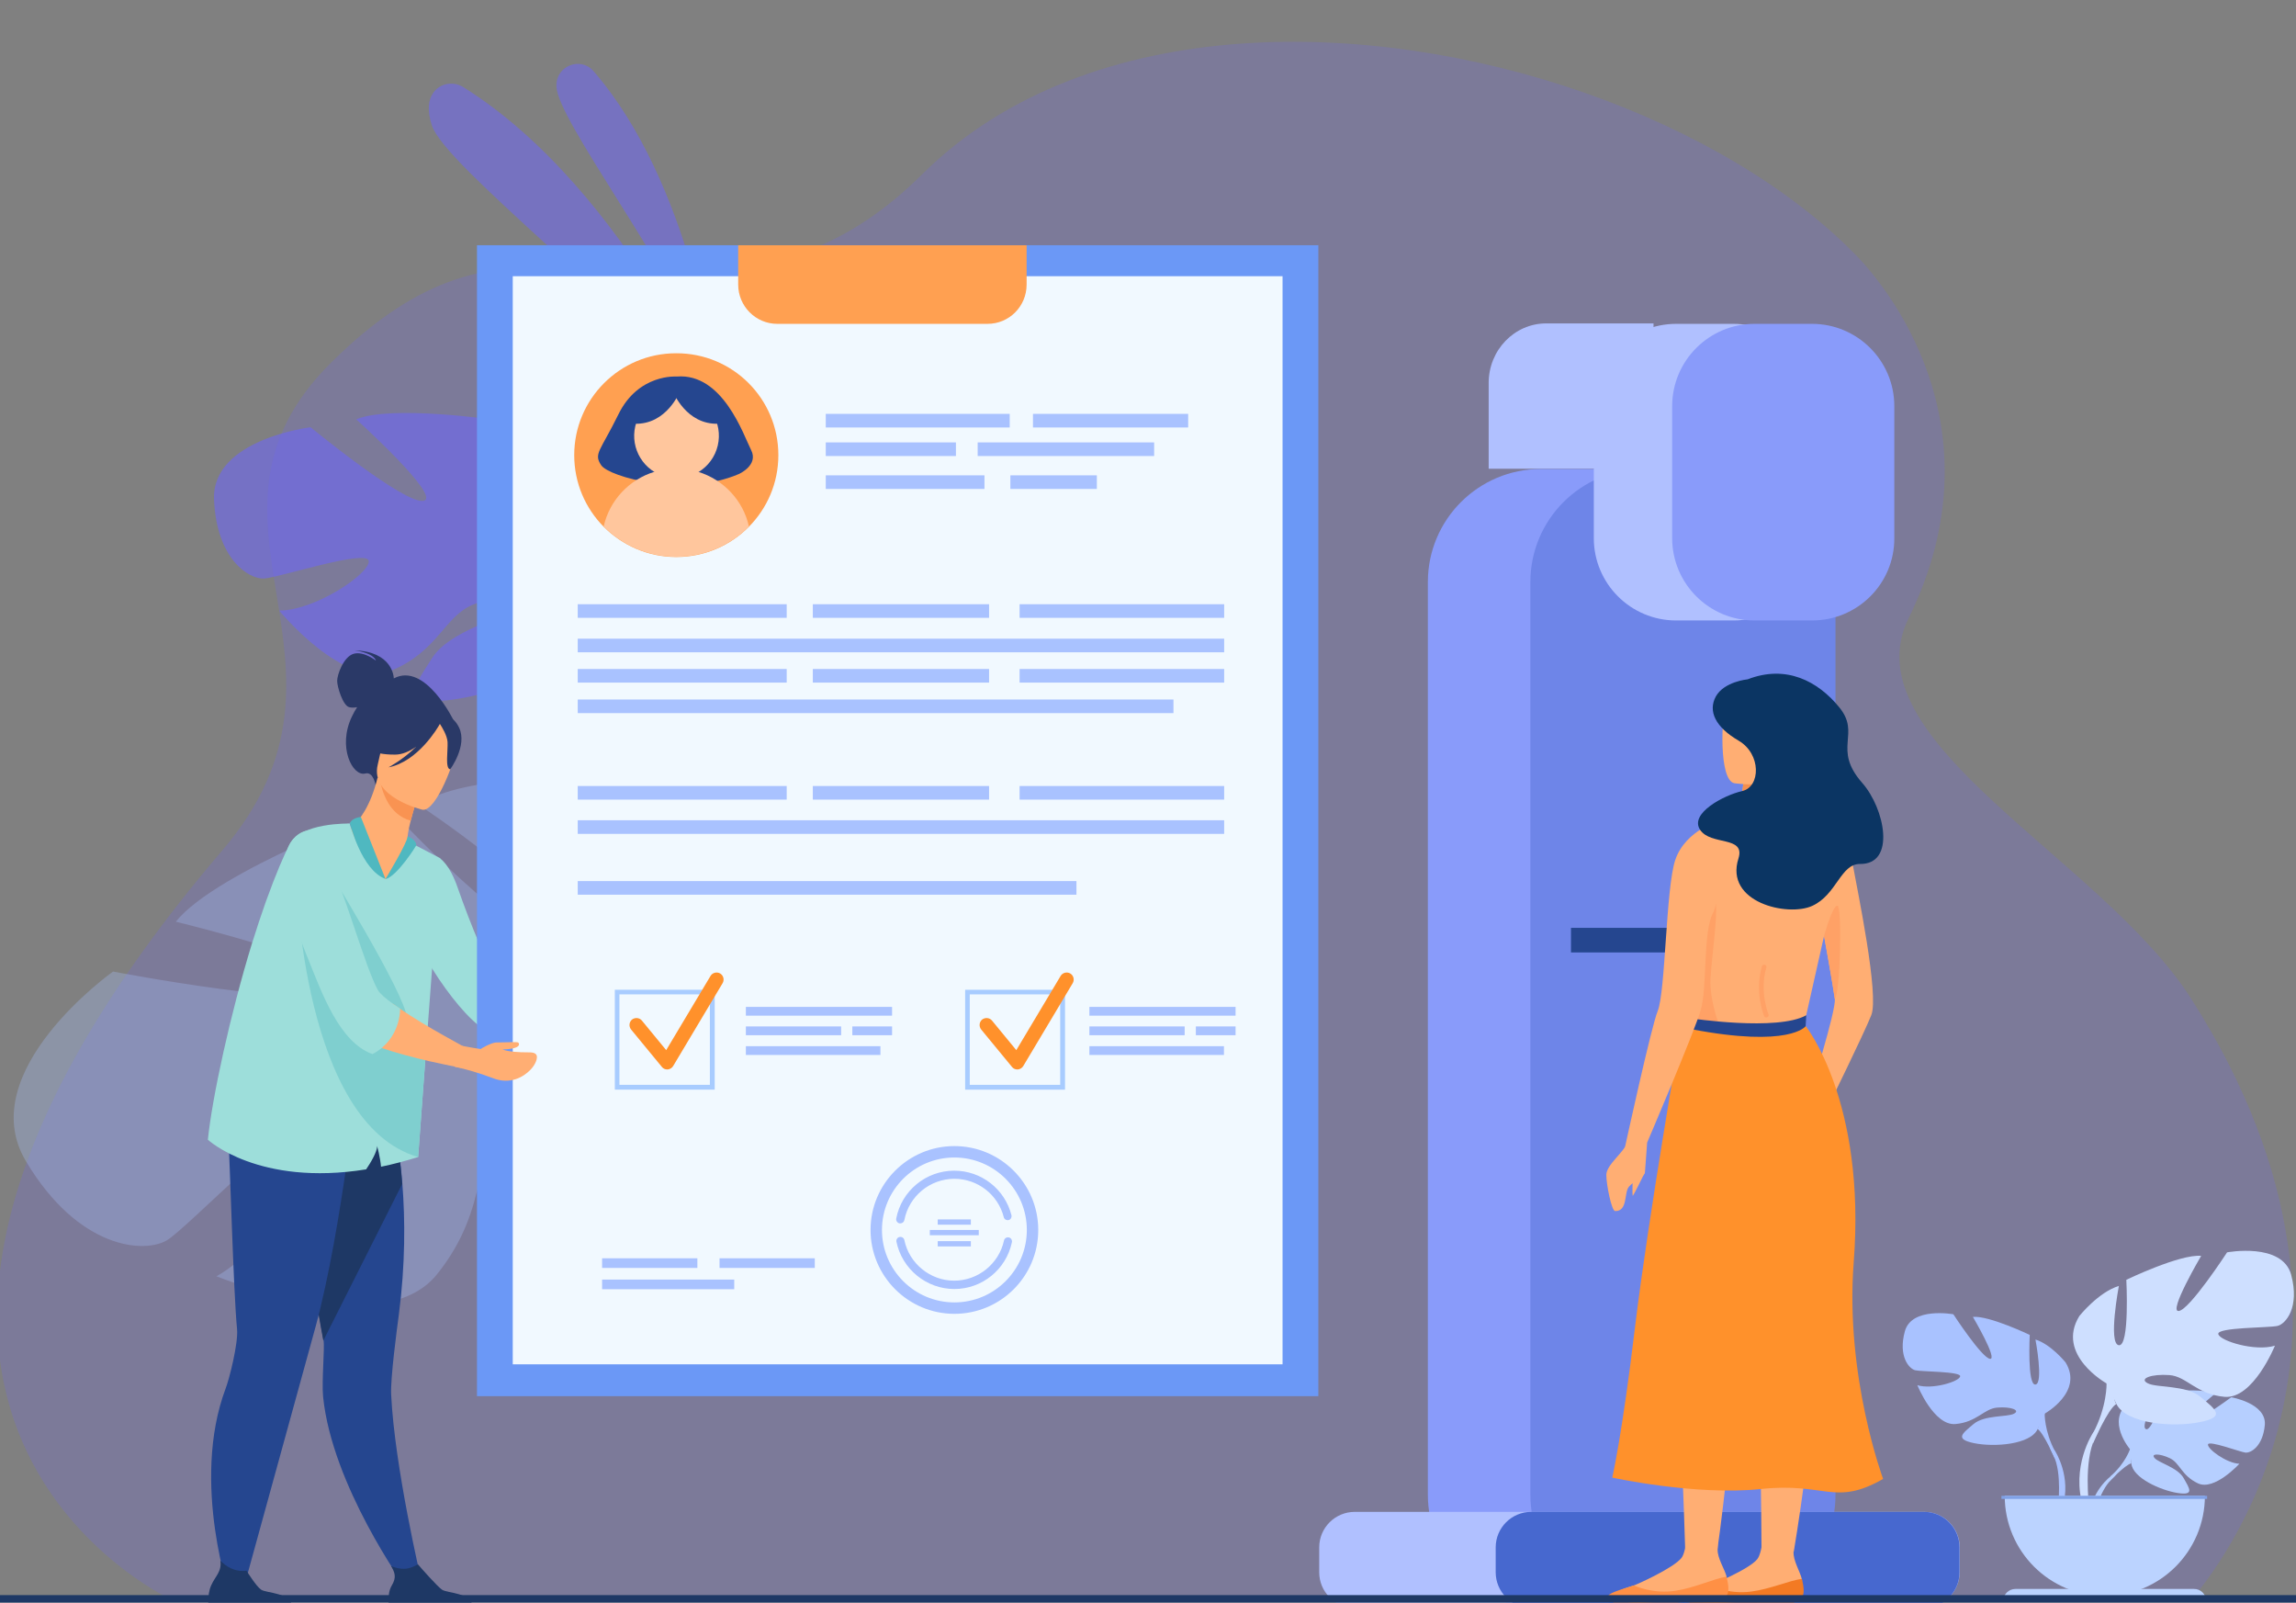 <?xml version="1.0" encoding="utf-8"?>
<!-- Generator: Adobe Illustrator 23.0.0, SVG Export Plug-In . SVG Version: 6.00 Build 0)  -->
<svg version="1.1" id="fbbf0112-9f0c-4059-91ae-024eb0aa32cc"
	 xmlns="http://www.w3.org/2000/svg" xmlns:xlink="http://www.w3.org/1999/xlink" x="0px" y="0px" viewBox="0 0 1046 729.9"
	 style="enable-background:new 0 0 1046 729.9;" xml:space="preserve">
<rect x="0" y="0" width="1046" height="729.9" fill="#808080" stroke="none"/>
<style type="text/css">
	.st0{opacity:0.1;fill:#6C63FF;enable-background:new    ;}
	.st1{fill:#3F3D56;}
	.st2{opacity:0.1;enable-background:new    ;}
	.st3{opacity:0.1;}
	.st4{fill:#6C63FF;}
	.st5{fill:#F2F2F2;}
	.st6{fill:#FBBEBE;}
	.st7{fill:#FF6F61;}
	.st8{fill:#3A3768;}
	.st9{fill:#E6E8EC;}
	.st10{fill:#181C6C;}
	.st11{opacity:0.54;fill:#C3A2FB;}
	.st12{opacity:0.54;fill:#C3A1FB;}
	.st13{opacity:0.54;fill:#C2A1F9;}
	.st14{fill:#C3A1FA;}
	.st15{fill:#FCFCFD;}
	.st16{fill:#C19FF9;}
	.st17{fill:#F7F7FA;}
	.st18{fill:#191D6C;}
	.st19{opacity:0.2;}
	.st20{opacity:0.5;}
	.st21{opacity:0.3;}
	.st22{fill:#A9C2FF;}
	.st23{opacity:0.54;enable-background:new    ;}
	.st24{fill:#B6CFFF;}
	.st25{fill:#CEDFFF;}
	.st26{fill:#BBD3FF;}
	.st27{fill:#80A1E6;}
	.st28{fill:#B0C0FF;}
	.st29{fill:#899BFA;}
	.st30{fill:#6E85E8;}
	.st31{fill:#4768CF;}
	.st32{fill:#2A3967;}
	.st33{fill:#9DDEDA;}
	.st34{fill:#25468F;}
	.st35{fill:#1E3865;}
	.st36{fill:#FFAE73;}
	.st37{fill:#F99352;}
	.st38{fill:#4FB8C0;}
	.st39{fill:#7FCFCF;}
	.st40{fill:#6B98F6;}
	.st41{fill:#F1F9FF;}
	.st42{fill:#FFA051;}
	.st43{fill:#A8CCFF;}
	.st44{fill:#FF912B;}
	.st45{fill:#FFC69D;}
	.st46{fill:#F48F4E;}
	.st47{fill:#F37A23;}
	.st48{fill:#FF9045;}
	.st49{fill:#FFA166;}
	.st50{fill:#0B3563;}
</style>
<g class="st19">
	<path class="st4" d="M998.7,728.3c-67.1,0-921.4,0.1-921.4,0c-0.4-0.8-191.6-88.8,24-341c72.8-85.2-23.2-149.9,49.5-222.1
		c83.5-82.9,127-14.5,219.9-52.1c16.4-6.6,32.9-17.3,49.4-33.7c38.5-38.2,91.2-55.6,144.8-59.5c103.8-7.5,220.6,34.7,280.8,96.5
		c12.1,12.4,67.3,76.8,23.8,165.2c-27.5,55.8,87.6,109.2,128.5,172.9C1101.9,616.7,999.6,726.2,998.7,728.3z"/>
</g>
<g>
	<g class="st20">
		<path class="st4" d="M325.6,169.6c0,0-10.8-86-55.2-137.2c-5.9-6.8-17.1-2.4-16.9,6.6c0,0.2,0,0.3,0,0.5
			C254.2,54.9,303.9,119.4,325.6,169.6z"/>
	</g>
	<g class="st20">
		<path class="st4" d="M331.1,194.2c0,0-44.6-107.4-120-154.5c-4.6-2.9-10.8-1.8-13.8,2.7c-2,2.9-2.9,7.5-0.6,14.6
			C202.8,75.9,286.9,139.1,331.1,194.2z"/>
	</g>
</g>
<g class="st21">
	<path class="st22" d="M190.4,366.3c0,0,68.7,45.5,59.5,57.7c-9.2,12.3-72.9-56.2-72.9-56.2s-78.4,28.8-96.9,52
		c0,0,89.2,21.6,77.3,31.2c-12,9.6-105.9-8.5-105.9-8.5s-64,45.4-39.8,86.2c24.2,40.7,54.5,42.3,64.5,36.1
		c10-6.2,60.4-59.5,65.9-51.5c5.5,8-18.1,54.2-43.5,68c0,0,75.2,30.5,100.4-0.8s16-57.5,31.9-76.6c15.9-19.1,33.3-27.4,29.4-13.9
		c-3.8,13.5-36.3,40.5-38,66.7c-1.7,26.2-5.3,45.5,25.9,23.8c85.1-59.4,51.9-131.5,51.9-131.5s21.1-79.1-41.1-93
		C259,355.8,216.5,351.7,190.4,366.3z"/>
</g>
<g class="st23">
	<path class="st4" d="M233.1,194.2c0,0,22.4,42,14.3,45.7c-8.1,3.7-21.5-48.6-21.5-48.6s-47.8-7-63.6-0.3c0,0,39.4,35.6,30.6,37.1
		c-8.7,1.6-51.4-33.5-51.4-33.5s-45,5.4-44,32.8c1.1,27.4,16,36.5,22.8,36.1c6.8-0.4,47.1-13.6,47.7-8c0.6,5.6-24.1,22.5-40.8,22.6
		c0,0,29.8,36.3,51.2,27.3c21.4-9,24-24.8,37.3-30.1c13.3-5.3,24.5-4.8,18.8,1.1c-5.7,5.8-29.6,10.6-37.7,23.4
		c-8.1,12.8-15.2,21.6,6.6,19.2c59.6-6.7,62.6-52.5,62.6-52.5s32.5-34.4,4.8-58.6C270.8,207.8,250.3,194,233.1,194.2z"/>
</g>
<g>
	<g>
		<g>
			<path class="st24" d="M970.4,660.1c0,0-11.1-13-0.7-21.2c0,0,7.6-4.6,13.8-4.2c0,0-8.8,14.7-5.9,16.2c2.8,1.5,8.6-17.1,8.6-17.1
				s17.3-1.7,22.9,1c0,0-14.8,12.1-11.7,12.8c3.1,0.7,19.1-11.2,19.1-11.2s16.1,2.7,15.3,12.6c-0.9,9.8-6.4,12.9-8.9,12.6
				c-2.4-0.3-16.7-5.7-17-3.7c-0.3,2,8.3,8.5,14.3,8.8c0,0-11.4,12.5-18.9,8.9c-7.6-3.6-8.2-9.4-12.9-11.5c-4.7-2.2-8.7-2.1-6.8,0
				c1.9,2.2,10.5,4.3,13.2,9.1c2.7,4.8,5.1,8-2.7,6.8c-7.8-1.2-20.5-6.9-21.1-13.4C970.4,660.1,970.4,660.1,970.4,660.1z"/>
		</g>
		<g>
			<g>
				<path class="st24" d="M1023.8,649.2c0,0-43.8-1.7-53.4,10.8c0,0-2.1,6.4-8.7,12.2l-1,2.8c0,0,7.6-8,10.3-8.5
					C970.9,666.6,966.7,651.1,1023.8,649.2z"/>
			</g>
			<g>
				<path class="st24" d="M961.7,672.3c0,0-9.4,6.9-10,19.4l1.7,0.2c0,0,3-12.8,8.4-17.9C967.2,668.9,961.7,672.3,961.7,672.3z"/>
			</g>
		</g>
	</g>
	<g>
		<g>
			<path class="st22" d="M931.6,643.8c0,0,17.7-9.9,9.4-23.3c0,0-6.6-8.2-13.7-10.4c0,0,3.8,20,0,20.5c-3.8,0.5-2.6-22.6-2.6-22.6
				s-18.6-8.9-25.9-8.2c0,0,11.5,19.5,7.8,19.1c-3.8-0.5-16.7-20.3-16.7-20.3s-19.1-3.5-22.1,7.8c-3.1,11.3,1.9,17,4.7,17.7
				c2.8,0.7,21,0.5,20.5,2.8c-0.5,2.4-12.7,6.1-19.5,4c0,0,7.5,18.6,17.4,17.7c9.9-0.9,13-7.1,19.1-7.5c6.1-0.5,10.6,1.2,7.5,2.8
				c-3.1,1.6-13.4,0.5-18.4,4.7c-4.9,4.2-8.9,6.8,0.2,8.7c9.2,1.9,25.7,0.7,29-6.4C931.6,643.8,931.6,643.8,931.6,643.8z"/>
		</g>
		<g>
			<g>
				<path class="st22" d="M876.4,609.9c0,0,49.5,16,55.1,33.9c0,0-0.2,8,4.7,17.2v3.5c0,0-5.2-12-8-13.7
					C928.3,650.8,939.3,635.3,876.4,609.9z"/>
			</g>
			<g>
				<path class="st22" d="M936.3,661c0,0,7.6,11.6,3.3,25.7l-2-0.5c0,0,1.9-15.5-2.1-23.3C931.5,655,936.3,661,936.3,661z"/>
			</g>
		</g>
	</g>
	<g>
		<g>
			<path class="st25" d="M959.7,630.1c0,0-23.3-13-12.4-30.7c0,0,8.7-10.9,18-13.7c0,0-5,26.4,0,27c5,0.6,3.4-29.8,3.4-29.8
				s24.5-11.8,34.1-10.9c0,0-15.2,25.8-10.2,25.1c5-0.6,22-26.7,22-26.7s25.1-4.7,29.2,10.2c4,14.9-2.5,22.4-6.2,23.3
				c-3.7,0.9-27.6,0.6-27,3.7c0.6,3.1,16.8,8.1,25.8,5.3c0,0-9.9,24.5-23,23.3c-13-1.2-17.1-9.3-25.1-9.9c-8.1-0.6-14,1.6-9.9,3.7
				c4,2.2,17.7,0.7,24.2,6.3c6.5,5.5,11.8,9-0.3,11.4c-12.1,2.5-33.8,0.9-38.2-8.4C959.7,630.1,959.7,630.1,959.7,630.1z"/>
		</g>
		<g>
			<g>
				<path class="st25" d="M1032.3,585.4c0,0-65.2,21.1-72.6,44.7c0,0,0.3,10.6-6.2,22.7v4.7c0,0,6.8-15.8,10.6-18
					C964,639.4,949.4,619,1032.3,585.4z"/>
			</g>
			<g>
				<path class="st25" d="M953.4,652.8c0,0-10.1,15.3-4.3,33.8l2.6-0.7c0,0-2.5-20.5,2.7-30.8C959.7,644.9,953.4,652.8,953.4,652.8z
					"/>
			</g>
		</g>
	</g>
	<g>
		<path class="st26" d="M958.9,726.9c25.2,0,45.6-20.4,45.6-45.6h-91.2C913.3,706.5,933.7,726.9,958.9,726.9z"/>
	</g>
	<g>
		<path class="st26" d="M1005.1,729.3h-92.5l0,0c0-3.1,2.5-5.6,5.6-5.6h81.2C1002.6,723.6,1005.1,726.2,1005.1,729.3L1005.1,729.3z"
			/>
	</g>
	<g>
		<rect x="911.8" y="681.3" class="st27" width="93.7" height="1.4"/>
	</g>
</g>
<g>
	<g>
		<path class="st28" d="M753.3,213.5h-75.1v-39.1c0-14.9,11.7-27.1,26.2-27.1h48.9V213.5z"/>
	</g>
	<g>
		<path class="st29" d="M738,732.3h-36c-28.5,0-51.5-23.1-51.5-51.5V265.1c0-28.5,23.1-51.5,51.5-51.5h36
			c28.5,0,51.5,23.1,51.5,51.5v415.7C789.5,709.2,766.5,732.3,738,732.3z"/>
	</g>
	<g>
		<path class="st30" d="M784.7,732.3h-36c-28.5,0-51.5-23.1-51.5-51.5V265.1c0-28.5,23.1-51.5,51.5-51.5h36
			c28.5,0,51.5,23.1,51.5,51.5v415.7C836.3,709.2,813.2,732.3,784.7,732.3z"/>
	</g>
	<g>
		<path class="st28" d="M789.8,282.6h-26.2c-20.7,0-37.5-16.8-37.5-37.5v-60.1c0-20.7,16.8-37.5,37.5-37.5h26.2
			c20.7,0,37.5,16.8,37.5,37.5v60.1C827.3,265.8,810.5,282.6,789.8,282.6z"/>
	</g>
	<g>
		<path class="st29" d="M825.5,282.6h-26.2c-20.7,0-37.5-16.8-37.5-37.5v-60.1c0-20.7,16.8-37.5,37.5-37.5h26.2
			c20.7,0,37.5,16.8,37.5,37.5v60.1C863.1,265.8,846.3,282.6,825.5,282.6z"/>
	</g>
	<g>
		<path class="st28" d="M876.5,732.3H617.2c-9,0-16.2-7.3-16.2-16.2v-11.3c0-9,7.3-16.2,16.2-16.2h259.4c9,0,16.2,7.3,16.2,16.2
			v11.3C892.7,725,885.5,732.3,876.5,732.3z"/>
	</g>
	<g>
		<path class="st31" d="M876.5,732.3H697.6c-9,0-16.2-7.3-16.2-16.2v-11.3c0-9,7.3-16.2,16.2-16.2h178.9c9,0,16.2,7.3,16.2,16.2
			v11.3C892.7,725,885.5,732.3,876.5,732.3z"/>
	</g>
</g>
<g>
	<g>
		<path class="st32" d="M179.4,309c0-1-0.8-12.2-17.9-12.8c0,0,8.4,1,9.8,4.7c0,0-5.7-4.5-10.3-3.1c-4.6,1.5-7.4,9.6-7.4,12.3
			c0,2.7,2.6,11.3,5.5,12c1.1,0.3,2.4,0.2,3.6,0c-0.8,1.2-1.6,2.6-2.3,4.1c-6.8,13.9,0.2,27.6,6,26.1c3.7-1,4.7,5.3,4.7,5.3l35.8-29
			C206.9,328.5,193.8,301.3,179.4,309z"/>
	</g>
	<g>
		<path class="st33" d="M240.8,457c-0.3,0.8-1.8,4.4-4.3,8c-2,3-4.6,6-7.7,7.6c-2.4-1.1-6.6-2.8-8.4-3.9c-6.5-4-15.9-15.3-23.5-27.5
			c-1.2-1.9-2.3-3.7-3.4-5.6c-0.2-0.3-0.4-0.7-0.6-1c-2.7-4.8-4.9-9.6-6.2-14l13.8-29.6c0.1,0.1,4.3,2.6,8,13.3
			c5.6,16,14.6,38.8,20.9,45.8c1.5,1.6,5.8,4.1,10.9,6.7v0C240.6,456.9,240.7,457,240.8,457z"/>
	</g>
	<g>
		<path class="st34" d="M191.9,719.6l-7.6,2.8c0,0-33-45.8-37.1-86.2c-0.7-7.2,0.8-22.5,0.2-25.7c-0.3-1.5-0.6-3.4-1-5.5
			c-1.1-6.2-2.6-14.6-4.2-24.2c-3.9-22.1-8.9-50.3-12.8-71l2-0.7l22.2-7.2l4.6-14.6l16.5-4.3c0,0,3.7,7.2,7,41.3
			c0.6,4.5,1.2,9.4,1.6,14.8c1.3,16.3,1.4,36.6-1.6,59.7c-0.8,5.9-3.9,29.2-3.5,36.4C179.8,668.4,191.9,719.6,191.9,719.6z"/>
	</g>
	<g>
		<path class="st35" d="M183.2,539.3l-35.9,71.3c-0.3-1.5-0.6-3.4-1-5.5c-1.1-6.2-2.6-14.6-4.2-24.2c-3.9-22.1-8.9-50.3-12.8-71
			l2-0.7l22.2-7.2l4.6-14.6l16.5-4.3c0,0,3.7,7.2,7,41.3C182.3,529,182.8,533.9,183.2,539.3z"/>
	</g>
	<g>
		<path class="st34" d="M167.5,492.4l-0.8-7.1c-13.9,3.7-51.1-10.3-51.1-10.3s-13.5,11.8-11.7,40.2c0.9,13.9,2.4,72.7,4.1,90.2
			c0.6,6.3-3.5,22.6-5.2,27c-16.2,43.1,2.5,96.2,2.5,96.2l4.8-2c0,0,30.6-111.1,33.8-122.8c6-22.2,10.8-51.2,14-73.5
			C158.3,530.1,167.5,492.4,167.5,492.4z"/>
	</g>
	<g>
		<path class="st36" d="M178,409.8c-23.9,1.3-18.7-34.3-17.2-34.2c2.9-1.5,8.2-9,11.2-21.4l1,0.5l17.3,8.1c0,0-1.8,5.6-3.2,11
			c-1.1,4.2-1.8,8.3-1.2,9.4c1.4,0.6,2.2,0.9,2.2,0.9s0,0,0,0C188.3,384.6,184.4,409.4,178,409.8z"/>
	</g>
	<g>
		<path class="st37" d="M190.3,362.8c0,0-1.8,5.6-3.2,11c-10.1-2.8-13.1-13.4-14.1-19.1L190.3,362.8z"/>
	</g>
	<g>
		<path class="st36" d="M192.5,368.8c0,0-24.1-5.6-20.4-20.6c3.7-15,3.1-25.8,18.7-22.8c15.6,2.9,17.1,9.4,17.1,14.7
			C207.8,345.3,198.8,369.8,192.5,368.8z"/>
	</g>
	<g>
		<path class="st32" d="M209.2,331.5c-2.6-5.4-5.6-5.1-7.6-4.2c-11.3-10.5-22.5-1.9-22.5-1.9c-4.3,10.3-13.6,14.6-13.6,14.6
			s3.7,3.8,14.5,3.7c3.3,0,6.6-1.5,9.6-3.6c-5.8,5.8-12.6,9.4-12.6,9.4c13.4-2.6,22.5-18.1,23.4-19.8c1.1,1.7,3.3,5.3,3.5,8.3
			c0.2,4.1-1.2,12.1,1.2,12.4C205.1,350.4,213,339.7,209.2,331.5z"/>
	</g>
	<g>
		<path class="st35" d="M133.4,732.4H95.1c0,0-0.9-5.8,1.1-10.3c1.9-4.3,4.9-6.2,4.2-11.3c2.4,2.5,6.4,5.3,11.9,4.6
			c0.7,1.1,4.4,7,6.6,8.6C121.5,725.8,132.7,725.1,133.4,732.4z"/>
	</g>
	<g>
		<path class="st35" d="M215.7,732.4h-38.3c0,0-1.4-6.1,1.1-10.3c2.2-3.7,1.4-5.8-0.3-8.8c1.7,0.7,4,1.4,6.5,1.2
			c1.9-0.1,3.9-1,5.7-2c1.6,1.9,8.7,9.9,10.9,11.5C203.8,725.8,214.9,725.1,215.7,732.4z"/>
	</g>
	<g>
		<path class="st33" d="M200.6,390.9l-6.3,84.4l-3.8,51.7c-5.9,1.8-11.5,3.3-16.9,4.4c-0.4-4.3-1.8-9.5-1.8-9.5
			c0.1,2.7-3.1,7.9-5,10.7c-49.1,7.9-72.1-13.5-72.1-13.5c1.9-18.9,10.2-57.3,20.1-89.4c2.1-6.7,4.2-13.1,6.3-19
			c4.9-13.5,8-20.5,10.7-25.9c5-10.3,27.5-9.7,27.5-9.7c4.3,15.6,16.2,25.3,16.2,25.3c6.3-3.7,11.1-16.8,11.1-16.8L200.6,390.9z"/>
	</g>
	<g>
		<path class="st38" d="M164.4,372.1c0,0-4.1,0.3-5,2.9c0,0,5.3,21.4,16.2,25.3L164.4,372.1z"/>
	</g>
	<g>
		<path class="st38" d="M175.6,400.4c0,0,10.2-16.9,10.1-19.5c0,0,4.2,1.6,3.9,4.2C189.7,385.1,180.9,399.2,175.6,400.4z"/>
	</g>
	<g>
		<path class="st39" d="M147.7,392.7c0.3,1,37,59.7,37.8,71.3c0.8,11.7-15.4,5.1-15.7,3.6C169.6,466.1,147.7,392.7,147.7,392.7z"/>
	</g>
	<g>
		<path class="st39" d="M194.3,475.3l-3.8,51.7C137.9,511.8,135,401,135,401l32.5,58.6l26.5,15.3C194,474.9,194.1,475.1,194.3,475.3
			z"/>
	</g>
	<g>
		<path class="st33" d="M228.8,456.9C228.8,457,228.8,457,228.8,456.9C228.7,456.9,228.8,456.9,228.8,456.9
			C228.8,456.8,228.8,456.8,228.8,456.9z"/>
	</g>
	<g>
		<g>
			<g>
				<g>
					<rect x="217.3" y="111.7" class="st40" width="383.3" height="524.2"/>
				</g>
				<g>
					<rect x="233.6" y="125.8" class="st41" width="350.7" height="495.6"/>
				</g>
				<g>
					<path class="st42" d="M336.3,111.7v17.9c0,9.9,8,17.9,17.8,17.9h95.8c9.9,0,17.8-8,17.8-17.9v-17.9H336.3z"/>
				</g>
			</g>
			<g>
				<g>
					<rect x="274.3" y="573.1" class="st22" width="43.4" height="4.4"/>
				</g>
				<g>
					<rect x="327.8" y="573.1" class="st22" width="43.4" height="4.4"/>
				</g>
				<g>
					<rect x="274.3" y="582.8" class="st22" width="60.2" height="4.4"/>
				</g>
			</g>
			<g>
				<g>
					<g>
						<g>
							<g>
								<rect x="263.2" y="290.9" class="st22" width="294.5" height="6.2"/>
							</g>
						</g>
						<g>
							<g>
								<rect x="263.2" y="318.6" class="st22" width="271.4" height="6.2"/>
							</g>
						</g>
						<g>
							<g>
								<rect x="370.3" y="304.7" class="st22" width="80.3" height="6.2"/>
							</g>
							<g>
								<rect x="464.5" y="304.7" class="st22" width="93.2" height="6.2"/>
							</g>
							<g>
								<rect x="263.2" y="304.7" class="st22" width="95.2" height="6.2"/>
							</g>
						</g>
						<g>
							<g>
								<rect x="370.3" y="275.2" class="st22" width="80.3" height="6.2"/>
							</g>
							<g>
								<rect x="464.5" y="275.2" class="st22" width="93.2" height="6.2"/>
							</g>
							<g>
								<rect x="263.2" y="275.2" class="st22" width="95.2" height="6.2"/>
							</g>
						</g>
					</g>
					<g>
						<g>
							<g>
								<rect x="263.2" y="373.6" class="st22" width="294.5" height="6.2"/>
							</g>
						</g>
						<g>
							<g>
								<rect x="263.2" y="401.3" class="st22" width="227.2" height="6.2"/>
							</g>
						</g>
						<g>
							<g>
								<rect x="370.3" y="358" class="st22" width="80.3" height="6.2"/>
							</g>
							<g>
								<rect x="464.5" y="358" class="st22" width="93.2" height="6.2"/>
							</g>
							<g>
								<rect x="263.2" y="358" class="st22" width="95.2" height="6.2"/>
							</g>
						</g>
						<g>
							<g>
								<rect x="470.6" y="188.5" class="st22" width="70.7" height="6.2"/>
							</g>
							<g>
								<rect x="376.2" y="201.5" class="st22" width="59.3" height="6.2"/>
							</g>
							<g>
								<rect x="445.4" y="201.5" class="st22" width="80.4" height="6.2"/>
							</g>
							<g>
								<rect x="376.2" y="216.5" class="st22" width="72.3" height="6.2"/>
							</g>
							<g>
								<rect x="460.3" y="216.5" class="st22" width="39.4" height="6.2"/>
							</g>
							<g>
								<rect x="376.2" y="188.5" class="st22" width="83.8" height="6.2"/>
							</g>
						</g>
					</g>
				</g>
			</g>
			<g>
				<g>
					<g>
						<g>
							<g>
								<rect x="339.8" y="458.6" class="st22" width="66.6" height="4"/>
							</g>
						</g>
						<g>
							<g>
								<rect x="339.8" y="476.5" class="st22" width="61.3" height="4"/>
							</g>
						</g>
						<g>
							<g>
								<rect x="388.3" y="467.5" class="st22" width="18.1" height="4"/>
							</g>
							<g>
								<rect x="339.8" y="467.5" class="st22" width="43.4" height="4"/>
							</g>
						</g>
					</g>
				</g>
			</g>
			<g>
				<g>
					<g>
						<g>
							<g>
								<rect x="496.3" y="458.6" class="st22" width="66.6" height="4"/>
							</g>
						</g>
						<g>
							<g>
								<rect x="496.3" y="476.5" class="st22" width="61.3" height="4"/>
							</g>
						</g>
						<g>
							<g>
								<rect x="544.8" y="467.5" class="st22" width="18.1" height="4"/>
							</g>
							<g>
								<rect x="496.3" y="467.5" class="st22" width="43.4" height="4"/>
							</g>
						</g>
					</g>
				</g>
			</g>
			<g>
				<g>
					<g>
						<path class="st22" d="M434.8,587.1c-12.7,0-23.8-9-26.4-21.5c-0.2-1,0.4-2,1.4-2.2c1-0.2,2,0.4,2.2,1.4
							c2.2,10.7,11.8,18.5,22.7,18.5c10.9,0,20.4-7.7,22.7-18.3c0.2-1,1.2-1.6,2.2-1.4c1,0.2,1.6,1.2,1.4,2.2
							C458.4,578.2,447.4,587.1,434.8,587.1z"/>
					</g>
				</g>
				<g>
					<g>
						<path class="st22" d="M410.2,557.2c-0.1,0-0.2,0-0.4,0c-1-0.2-1.7-1.2-1.5-2.2c2.4-12.6,13.5-21.8,26.4-21.8
							c12.4,0,23.1,8.4,26.1,20.3c0.2,1-0.4,2-1.3,2.2c-1,0.2-2-0.4-2.2-1.3c-2.6-10.3-11.9-17.5-22.5-17.5
							c-11.1,0-20.7,7.9-22.8,18.8C411.8,556.6,411.1,557.2,410.2,557.2z"/>
					</g>
				</g>
				<g>
					<g>
						<path class="st22" d="M434.8,598.4c-21.1,0-38.2-17.2-38.2-38.2c0-21.1,17.2-38.2,38.2-38.2c21.1,0,38.2,17.2,38.2,38.2
							C473,581.3,455.9,598.4,434.8,598.4z M434.8,527.2c-18.2,0-33,14.8-33,33c0,18.2,14.8,33,33,33s33-14.8,33-33
							C467.8,542,453,527.2,434.8,527.2z"/>
					</g>
				</g>
				<g>
					<g>
						<rect x="427.2" y="555.4" class="st22" width="15.1" height="2.4"/>
					</g>
					<g>
						<rect x="427.2" y="565.3" class="st22" width="15.1" height="2.4"/>
					</g>
					<g>
						<rect x="423.6" y="560.2" class="st22" width="22.3" height="2.4"/>
					</g>
				</g>
			</g>
			<g>
				<g>
					<g>
						<path class="st43" d="M325.6,496.3h-45.5v-45.5h45.5V496.3z M282.2,494.1h41.2v-41.2h-41.2V494.1z"/>
					</g>
				</g>
				<g>
					<g>
						<path class="st44" d="M304,487.1c-1,0-1.9-0.4-2.5-1.2l-14-17c-1.1-1.4-0.9-3.4,0.4-4.5c1.4-1.1,3.4-0.9,4.5,0.4l11.1,13.5
							l20.2-33.8c0.9-1.5,2.9-2,4.4-1.1c1.5,0.9,2,2.9,1.1,4.4l-22.5,37.7c-0.5,0.9-1.5,1.5-2.5,1.6
							C304.1,487.1,304,487.1,304,487.1z"/>
					</g>
				</g>
			</g>
			<g>
				<g>
					<g>
						<path class="st43" d="M485.2,496.3h-45.5v-45.5h45.5V496.3z M441.8,494.1H483v-41.2h-41.2V494.1z"/>
					</g>
				</g>
				<g>
					<g>
						<path class="st44" d="M463.5,487.1c-1,0-1.9-0.4-2.5-1.2l-14-17c-1.1-1.4-0.9-3.4,0.4-4.5c1.4-1.1,3.4-0.9,4.5,0.4l11.1,13.5
							l20.2-33.8c0.9-1.5,2.9-2,4.4-1.1c1.5,0.9,2,2.9,1.1,4.4l-22.5,37.7c-0.5,0.9-1.5,1.5-2.5,1.6
							C463.7,487.1,463.6,487.1,463.5,487.1z"/>
					</g>
				</g>
			</g>
		</g>
		<g>
			<g>
				<path class="st42" d="M354.6,207.3c0,12.7-5.1,24.2-13.4,32.6c-8.4,8.5-20.1,13.8-33.1,13.8c-12.9,0-24.6-5.3-33.1-13.8
					c-8.3-8.4-13.4-19.9-13.4-32.6c0-25.6,20.8-46.4,46.4-46.4C333.8,160.8,354.6,181.6,354.6,207.3z"/>
			</g>
			<g>
				<path class="st34" d="M308.3,171.5c0,0-17.5-1.4-26.6,17.3c-8.2,16.7-11.4,17.8-7.8,23.1c3.5,5.3,37.6,14.8,62.7,4
					c0,0,9.1-4,5.6-10.9C338.7,198.1,329.3,169.8,308.3,171.5z"/>
			</g>
			<g>
				
					<ellipse transform="matrix(0.23 -0.973 0.973 0.23 44.281 452.75)" class="st45" cx="308.2" cy="198.4" rx="19.3" ry="19.3"/>
			</g>
			<g>
				<path class="st45" d="M341.2,239.8c-8.4,8.5-20.1,13.8-33.1,13.8c-12.9,0-24.6-5.3-33.1-13.8c2.7-11.9,11.6-21.4,23.1-24.9
					c3.2-1,6.5-1.5,10-1.5c3.5,0,6.8,0.5,10,1.5C329.7,218.5,338.6,228,341.2,239.8z"/>
			</g>
			<g>
				<path class="st34" d="M309.8,178.1c0,0-5.9,15.5-20.9,14.9C288.9,193,286.8,175.2,309.8,178.1z"/>
			</g>
			<g>
				<path class="st34" d="M306.5,178.1c0,0,5.9,15.5,20.9,14.9C327.4,193,329.5,175.2,306.5,178.1z"/>
			</g>
		</g>
	</g>
	<g>
		<path class="st36" d="M240,479.3c-3.2,0-8.2-0.2-11.1-1.3c0,0,9.2-0.1,7.3-3.1c-0.4-0.5-5-0.1-10.1-0.1c-2.1,0-7.3,2.9-7,3
			c-3.7-0.5-7.1-1.2-8.2-1.4c-0.3-0.1-0.4-0.1-0.4-0.1l-3.3,9.6c0,0,0.7,0.2,1.9,0.4c3.1,0.7,9.3,2.4,15.3,4.7
			c8.3,3.3,14.4-0.8,17.2-3.7c1.8-1.8,3.1-4.3,3-6C244.5,479.2,241.9,479.3,240,479.3z"/>
	</g>
	<g>
		<path class="st36" d="M217.7,480l-2,7.4c0,0-2.5-0.5-6.6-1.2c-1.2-0.2-1.9-0.4-1.9-0.4c-3.2-0.6-7.1-1.5-11.3-2.4h-0.1
			c-7.2-1.7-15.3-3.8-22-6.1c-0.6-0.2-1.2-0.4-1.8-0.6c-4-1.5,3.7-21.9,7.3-19.3c0.9,0.7,1.9,1.4,3,2.1c5.8,4,13.2,8.4,19.8,12.1
			c3.2,1.8,6.3,3.5,8.8,4.9C215,478.6,217.7,480,217.7,480z"/>
	</g>
	<g>
		<path class="st33" d="M182.3,459.4c0,0,0.4,13.9-12.6,20.7c-15.1-5.4-23.1-27.9-29.3-43.3c-0.9-2.1-1.7-4.3-2.5-6.3
			c-2.9-7.7-5.2-15.3-6.6-21.9c-0.9-3.9-1.4-7.5-1.6-10.4c-0.1-1-0.1-2-0.1-2.9c0.1-16.7,11.9-18.4,13.5-16.5c2,2.4,4,6.2,6.2,10.9
			c3.3,7.4,6.7,17,10,26.6c1.8,5.2,3.5,10.5,5.2,15.3c1,2.9,2,5.7,2.9,8.2c1.8,4.8,3.4,8.8,4.8,11.2c0.9,1.6,3.6,3.9,7.1,6.4
			C180.2,458,181.2,458.7,182.3,459.4z"/>
	</g>
</g>
<g>
	<rect x="715.7" y="422.6" class="st34" width="100.9" height="11.2"/>
</g>
<g>
	<g>
		<path class="st36" d="M852.5,462.4c-3.6,9-19.8,41.9-19.8,41.9l-8.3-5.7c0,0,12.1-38.1,11.5-43.6c-0.7-5.5-4.9-28.7-4.9-28.7
			l-1.1-50.7c0,0,11.8,4.6,14,17.3C846.2,405.5,856.2,453.4,852.5,462.4z"/>
	</g>
	<g>
		<path class="st36" d="M835.9,404.5l-15.3,68l-54.3-2.5c0,0-3.8-47.6,4-66.3c7.9-18.6,12.8-25.8,12.8-25.8s9-10.1,46.8-2.2
			L835.9,404.5z"/>
	</g>
	<g>
		<path class="st36" d="M760,577.1c0,6.3,5.1,40.7,7.7,127.8c0.1,1.7,1.7,3.1,6.8,1.6c7.1-2,7.9-0.7,7.9-0.7s8.1-55.4,9.7-110.8
			C792.9,567.1,760,563.3,760,577.1z"/>
	</g>
	<g>
		<path class="st36" d="M817.1,375.9c-0.9-4.8-1.2-17.1,0.1-25.5l-1.3,0.1l-21.2,1c0,0-0.5,6.6-1.4,12.7c0,0.1,0,0.1,0,0.2
			c-0.8,5.3-1.5,9.6-1.1,11.1C793.3,380.8,817.9,379.9,817.1,375.9z"/>
	</g>
	<g>
		<path class="st46" d="M794.7,351.4c0,0-0.5,6.6-1.4,12.7c11.6,1.4,19.3-8.2,22.6-13.7L794.7,351.4z"/>
	</g>
	<g>
		<path class="st36" d="M790,356.7c0,0,27.2,4.5,29.8-12.5c2.6-17,7.8-27.9-9.5-31.5c-17.3-3.6-21.6,2.4-23.9,7.8
			C784.2,326,783,355,790,356.7z"/>
	</g>
	<g>
		<path class="st36" d="M798,577.5c-0.1,6.3,4.1,40.8,4.5,127.9c0,1.7,1.6,3.1,6.8,1.8c7.1-1.8,7.9-0.5,7.9-0.5s9.5-55.2,12.5-110.6
			C831.1,568.3,798.3,563.6,798,577.5z"/>
	</g>
	<g>
		<path class="st36" d="M819.7,724.7c-0.3,5.7-6,4.6-15.2,3.8c-9.2-0.8-5.8,0.9-18.6,1.5c-12.8,0.6-15-1.5-15.6-3.4
			c-0.6-1.6,2-2.7,8.5-4.5c0.8-0.2,18.1-7.3,21.8-12c4.9-6.2,4.5-51,4.5-51l13.1,17.2c0,0-0.5,20.4-1.1,30.5c-0.2,4.1,3,9,3.8,12.5
			C821.3,721.1,819.8,722.6,819.7,724.7z"/>
	</g>
	<g>
		<path class="st47" d="M804.2,730.3c-9.2-0.8-6.7,1.4-19.5,2c-12.8,0.6-17.3-3.5-18-5.4c-0.6-1.6,5.5-3.2,12.1-4.9l0.1,0.1
			c0,0,8.4,4.2,18.9,2.8c8.6-1.1,17.2-5,23.1-5.8c0.4,1.9,0.9,3.9,0.8,5.9C821.4,730.8,813.4,731.1,804.2,730.3z"/>
	</g>
	<g>
		<path class="st36" d="M785.5,723.7c-0.1,5.7-5.9,4.8-15.1,4.2c-9.2-0.6-5.8,1.1-18.5,1.9c-12.8,0.9-15-1.2-15.7-3
			c-0.6-1.6,1.9-2.8,8.4-4.8c0.8-0.2,17.9-7.8,21.5-12.5c4.8-6.3,3.2-51.1,3.2-51.1l13.5,16.8c0,0,0,20.5-0.3,30.5
			c-0.1,4.1,3.2,8.9,4.1,12.4C787,720.1,785.5,721.7,785.5,723.7z"/>
	</g>
	<g>
		<path class="st48" d="M770.1,729.8c-9.2-0.6-6.6,1.6-19.4,2.5c-12.8,0.9-17.4-3.1-18.1-4.9c-0.6-1.6,5.4-3.3,11.9-5.3l0.1,0.1
			c0,0,8.5,4,18.9,2.3c8.5-1.3,17.1-5.4,23-6.4c0.5,1.9,1,3.9,0.9,5.9C787.4,729.8,779.3,730.3,770.1,729.8z"/>
	</g>
	<g>
		<path class="st49" d="M785.4,472.5c0,0-7-15.3-6.1-27.5c1.1-16.1,5.3-39.7-0.3-37.4c-12.5,5.1-13.2,60.9-13.2,60.9L785.4,472.5z"
			/>
	</g>
	<g>
		<path class="st44" d="M765.9,468.4c0,0-15,86.2-21,135.8c-5.9,49.6-10.4,68.8-10.4,68.8s38,8.3,67.6,5.2c29.5-3.2,33.7,8,55.8-4.6
			c0,0-17.4-46.8-13.4-98.6c5.7-73.4-21.9-107.7-21.9-107.7S811.6,472.6,765.9,468.4z"/>
	</g>
	<g>
		<path class="st49" d="M804.6,463.4c-0.4,0-0.8-0.2-0.9-0.6c-0.2-0.4-4.4-11.1-1-22.7c0.2-0.5,0.7-0.9,1.3-0.7
			c0.5,0.2,0.9,0.7,0.7,1.3c-3.2,10.9,0.9,21.2,1,21.3c0.2,0.5,0,1.1-0.6,1.3C804.9,463.4,804.7,463.4,804.6,463.4z"/>
	</g>
	<g>
		<path class="st36" d="M741.1,520.8c-1.4,4.1-9.3,9.8-9.3,14.3s2.4,16.4,4,16.5c5.9,0.1,4-8.4,6.3-11.1c2.3-2.7,7-4.3,7.3-6.6
			c0.2-2.3,1-13.5,1-13.5S742.3,517.1,741.1,520.8z"/>
	</g>
	<g>
		<path class="st36" d="M749.4,533.9c0,0-5.5,11.4-5.6,10.7c-0.2-0.7,0-7.2,0-7.2L749.4,533.9z"/>
	</g>
	<g>
		<path class="st34" d="M822.6,467.4c0,0-7.1,10-52.4,1.3v-4.9c0,0,39.6,6,52.7-1.4L822.6,467.4z"/>
	</g>
	<g>
		<path class="st36" d="M783.9,373.6c0,0-16,4.2-20.7,18.1c-4.3,12.8-4.4,60-8,68.8c-2.9,6.9-14.9,62-14.9,62l10.1-2.1
			c0,0,21.3-49.8,24.4-60.3c3.1-10.6,0.9-35.4,5.6-44.3C785.1,406.9,783.9,373.6,783.9,373.6z"/>
	</g>
	<g>
		<path class="st49" d="M835.9,455c-0.7-5.5-4.9-28.7-4.9-28.7s3.8-14,6.1-13.8C839.3,412.8,838.4,452.3,835.9,455z"/>
	</g>
	<g>
		<path class="st50" d="M796.2,309.4c0,0-10.7,1-14.5,7.8c-3.7,6.8-0.1,14,10.3,20.1c10.5,6.1,10.1,21.1,1.7,23
			c-8.4,1.9-24.1,10.2-19.2,17.6c4.8,7.4,20.8,2.6,17.5,13.1c-6.4,20,22.4,26.7,33.6,21.6c11.2-5.1,12.9-19.2,21.8-19.1
			c16.4,0.2,11.3-25.2,1-36.9c-13.9-15.8-0.3-22.2-10.6-34.6C828.2,310.3,813.8,302.6,796.2,309.4z"/>
	</g>
</g>
<g>
	<path class="st35" d="M1055.5,730.1H0.3c-0.9,0-1.6-0.7-1.6-1.6v-0.4c0-0.9,0.7-1.6,1.6-1.6h1055.2c0.9,0,1.6,0.7,1.6,1.6v0.4
		C1057.1,729.4,1056.4,730.1,1055.5,730.1z"/>
</g>
</svg>

